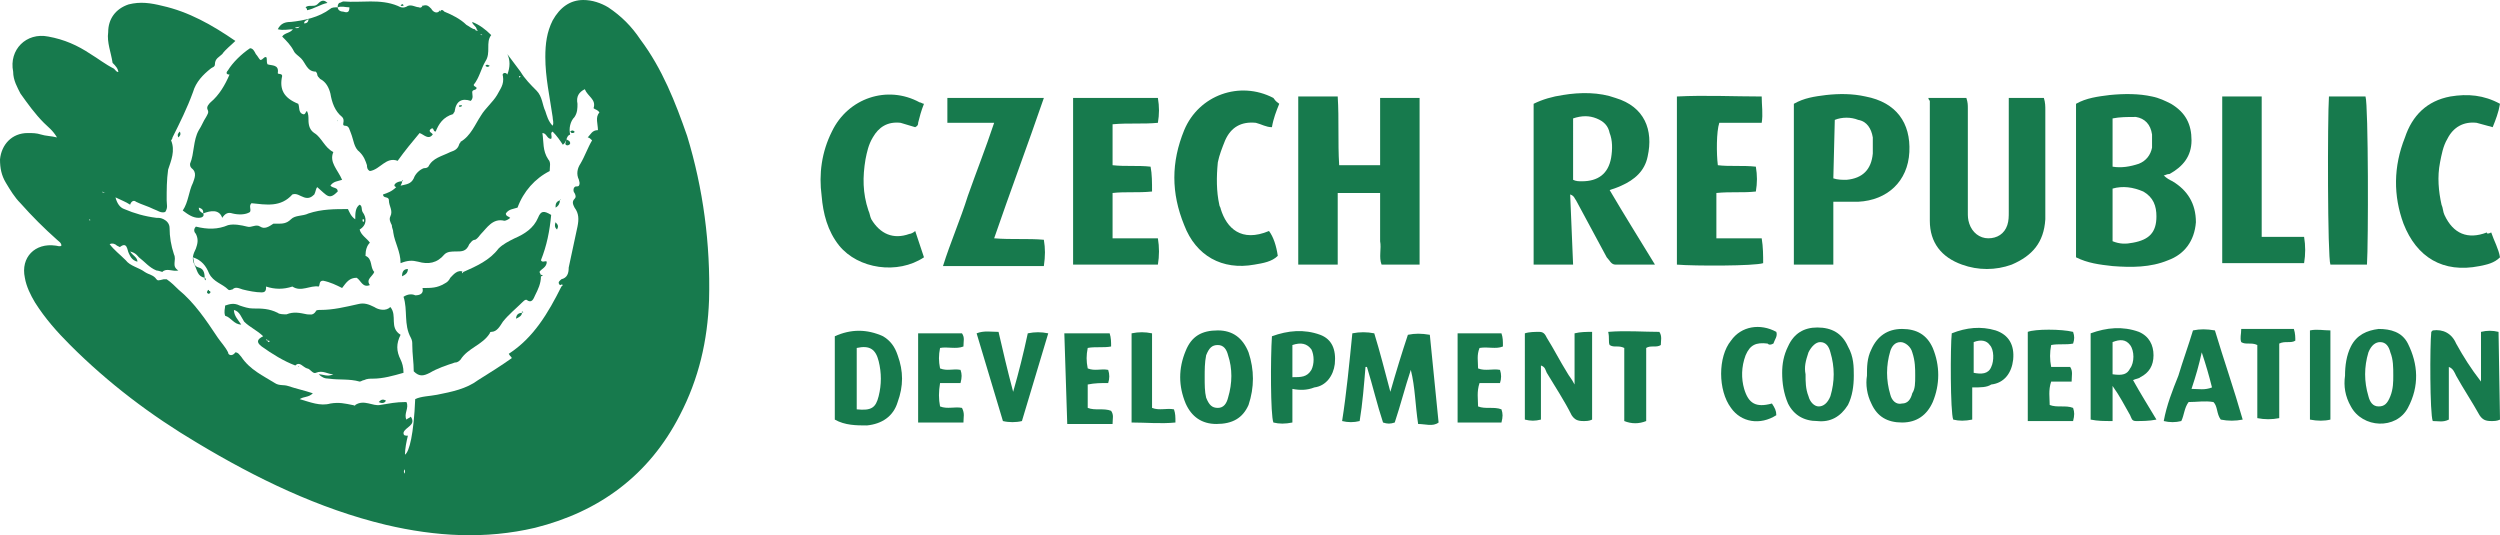 <?xml version="1.0" encoding="utf-8"?>
<!-- Generator: Adobe Illustrator 27.0.1, SVG Export Plug-In . SVG Version: 6.00 Build 0)  -->
<svg version="1.1" id="Vrstva_1" xmlns="http://www.w3.org/2000/svg" xmlns:xlink="http://www.w3.org/1999/xlink" x="0px" y="0px"
	 width="171px" height="36.6px" viewBox="0 0 171 36.6" style="enable-background:new 0 0 171 36.6;" xml:space="preserve">
<style type="text/css">
	.st0{fill:#177A4D;}
</style>
<g>
	<path class="st0" d="M27.5,12.4c0,0.1,0,0.1-0.1,0.3c0.4-0.1,0.7-0.1,0.9-0.5c0.1-0.3,0.4-0.6,0.7-0.7c0.1,0,0.2,0,0.3-0.1
		c0.3-0.6,0.9-0.7,1.5-1c0.3-0.1,0.5-0.2,0.6-0.5c0-0.1,0.1-0.1,0.1-0.2c0.7-0.4,1-1.2,1.4-1.8c0.3-0.5,0.8-0.9,1.1-1.4
		c0.2-0.4,0.5-0.7,0.4-1.3c-0.1-0.2,0.2-0.3,0.3-0.1c0.2-0.5,0.2-1,0-1.4c0.3,0.4,0.6,0.8,0.9,1.2c0.3,0.5,0.7,0.9,1.1,1.3
		c0.4,0.4,0.4,1,0.6,1.4c0.1,0.3,0.2,0.7,0.5,1c0.1-0.2,0-0.4,0-0.6c-0.2-1.4-0.5-2.7-0.5-4.1c0-0.9,0.1-1.7,0.5-2.5
		C38.3,0.5,39,0,39.9,0c0.6,0,1.2,0.2,1.7,0.5c0.9,0.6,1.6,1.3,2.2,2.2c1.5,2,2.4,4.3,3.2,6.6c1.1,3.6,1.6,7.4,1.5,11.2
		c-0.1,2.8-0.7,5.4-2,7.9c-2.1,4.1-5.5,6.6-9.9,7.7c-3.4,0.8-6.8,0.6-10.2-0.2c-4.6-1.1-8.9-3.2-12.9-5.6c-3.2-1.9-6.1-4.1-8.7-6.7
		c-0.9-0.9-1.7-1.8-2.4-2.9c-0.3-0.5-0.6-1.1-0.7-1.7c-0.3-1.4,0.7-2.4,2.1-2.2c0.1,0,0.3,0.1,0.4,0c0-0.2-0.2-0.3-0.3-0.4
		c-0.9-0.8-1.7-1.6-2.5-2.5c-0.4-0.4-0.7-0.9-1-1.4C0.1,12,0,11.5,0,10.9c0.1-1,0.8-1.8,1.9-1.8c0.3,0,0.6,0,0.9,0.1
		c0.3,0.1,0.7,0.1,1.1,0.2C3.6,8.9,3.3,8.7,3,8.4c-0.6-0.6-1.1-1.3-1.6-2C1.2,6,0.9,5.5,0.9,4.9C0.6,3.4,1.8,2.2,3.3,2.5
		c1.1,0.2,2,0.6,2.9,1.2c0.5,0.3,1,0.7,1.6,1c0.1,0.1,0.2,0.3,0.4,0.2c0,0,0,0.1,0,0.1c0,0,0,0,0,0c0,0,0,0-0.1,0
		c0-0.3-0.2-0.5-0.4-0.7C7.6,3.6,7.3,2.9,7.4,2.2c0-0.9,0.5-1.6,1.4-1.9c0.8-0.2,1.5-0.1,2.3,0.1c1.8,0.4,3.4,1.3,5,2.4
		c-0.3,0.3-0.7,0.6-0.9,0.9c-0.2,0.2-0.5,0.3-0.5,0.7c0,0.2-0.2,0.2-0.3,0.3c-0.5,0.4-1,0.9-1.2,1.6c-0.4,1.1-0.9,2.1-1.4,3.1
		c0,0.1-0.1,0.2-0.1,0.2c0.3,0.7,0,1.4-0.2,2c-0.1,0.7-0.1,1.4-0.1,2.1c0,0.3,0.1,0.5-0.1,0.8c-0.3,0.1-0.5-0.1-0.8-0.2
		c-0.4-0.2-0.8-0.3-1.2-0.5C9.2,13.7,9,13.7,8.9,14c-0.3-0.2-0.6-0.3-1-0.5c0.1,0.4,0.3,0.7,0.6,0.8c0.7,0.3,1.4,0.5,2.2,0.6
		c0.2,0,0.3,0,0.5,0.1c0.2,0.1,0.4,0.3,0.4,0.6c0,0.6,0.1,1.2,0.3,1.8c0.2,0.4-0.2,0.8,0.3,1.1c-0.4,0.1-0.8-0.2-1.1,0.1
		c0,0-0.3-0.1-0.4-0.1c-0.5-0.2-0.8-0.6-1.2-0.9c-0.1-0.1-0.2-0.3-0.6-0.4c0.2,0.3,0.5,0.4,0.5,0.7c-0.4-0.1-0.5-0.4-0.6-0.6
		c-0.1-0.2-0.1-0.8-0.6-0.4c0,0-0.2-0.1-0.2-0.1c-0.1-0.1-0.3-0.2-0.5-0.1c0,0,0,0,0,0c0.3,0.4,0.7,0.7,1.1,1.1
		c0.3,0.4,0.9,0.5,1.3,0.8c0.3,0.2,0.6,0.2,0.8,0.5c0.1,0.1,0.1,0.1,0.5,0c0.1,0,0.2,0,0.2,0c0.3,0.2,0.6,0.5,0.8,0.7
		c1.1,0.9,1.9,2.1,2.7,3.3c0.2,0.3,0.5,0.6,0.7,1c0,0.2,0.3,0.3,0.5,0c0.2,0,0.3,0.2,0.4,0.3c0.6,0.9,1.5,1.3,2.3,1.8
		c0.3,0.2,0.6,0.1,0.9,0.2c0.6,0.2,1.1,0.3,1.7,0.5c-0.3,0.3-0.6,0.2-0.9,0.4c0.7,0.2,1.4,0.5,2.1,0.3c0.6-0.1,1,0,1.5,0.1
		c0.1,0,0.2,0.1,0.2,0c0.6-0.4,1.2,0.1,1.7,0c0.6-0.1,1.1-0.2,1.7-0.2c0,0,0,0,0.1,0c0.2,0.4-0.2,0.8,0,1.2l0,0l0,0
		c0.1-0.1,0.2-0.1,0.3-0.2c0.4,0.6-0.4,0.7-0.5,1.1c0,0.2,0.1,0.2,0.3,0.2c-0.1,0.4-0.2,0.9-0.2,1.3c0.3-0.2,0.6-1.4,0.7-3.8
		c0.4-0.2,1-0.2,1.5-0.3c1-0.2,2-0.4,2.8-1c0.8-0.5,1.6-1,2.3-1.5c0-0.1-0.1-0.1-0.2-0.3c1.7-1.1,2.7-2.8,3.6-4.6
		c0,0,0.1-0.1,0.1-0.1c-0.1-0.1-0.1,0-0.2,0c-0.2-0.2,0-0.3,0.1-0.4c0.4-0.1,0.5-0.4,0.5-0.8c0.2-0.9,0.4-1.9,0.6-2.8
		c0.1-0.5,0.1-0.9-0.2-1.3c-0.1-0.2-0.2-0.4,0-0.6c0.1-0.1,0.1-0.2,0-0.4c-0.1-0.1-0.1-0.3,0-0.4c0.1-0.1,0.2,0,0.3-0.1
		c0.1-0.2,0-0.3,0-0.4c-0.2-0.4-0.1-0.8,0.1-1.1c0.3-0.5,0.5-1.1,0.8-1.6c-0.1-0.1-0.2-0.2-0.3-0.2c0.2-0.2,0.3-0.5,0.7-0.5
		c0-0.4-0.2-0.9,0.1-1.2c-0.1-0.2-0.3-0.2-0.4-0.3c0.2-0.6-0.4-0.8-0.6-1.3c-0.4,0.2-0.6,0.5-0.5,1c0,0.3,0,0.6-0.2,0.9
		c-0.3,0.3-0.4,0.8-0.3,1.2l0,0c-0.3,0.1-0.2,0.5-0.5,0.7c-0.2-0.3-0.4-0.6-0.7-0.9c-0.2,0.1,0,0.3-0.1,0.5c-0.3,0-0.3-0.4-0.6-0.4
		c0.1,0.6,0,1.2,0.4,1.8c0.2,0.2,0.1,0.5,0.1,0.8c-1,0.5-1.8,1.4-2.2,2.5c-0.3,0.1-0.6,0.1-0.8,0.4c0,0.2,0.2,0.2,0.3,0.3
		c-0.1,0.1-0.3,0.2-0.4,0.2c-0.8-0.2-1.2,0.5-1.6,0.9c-0.1,0.1-0.2,0.3-0.4,0.4c-0.2,0-0.3,0.2-0.4,0.3c-0.2,0.5-0.5,0.5-0.9,0.5
		c-0.3,0-0.6,0-0.8,0.2c-0.5,0.6-1.1,0.7-1.8,0.5c-0.4-0.1-0.7-0.1-1.2,0.1c0-0.8-0.4-1.4-0.5-2.1c0-0.2-0.1-0.3-0.1-0.5
		c-0.1-0.2-0.2-0.4-0.1-0.6c0.2-0.4-0.1-0.7-0.1-1.1c0-0.3-0.4-0.1-0.4-0.4c0.3-0.1,0.6-0.2,0.9-0.5C26.8,12.7,27.1,12.4,27.5,12.4
		L27.5,12.4L27.5,12.4z M6.1,15C6.1,15,6.1,15,6.1,15C6,14.9,6,14.9,6.1,15C6,15,6.1,15,6.1,15c0,0.1,0.1,0.1,0.1,0.1c0,0,0,0,0,0
		c0,0,0,0,0,0c0,0-0.1,0-0.1,0C6.2,15.1,6.2,15,6.1,15L6.1,15z M7,13.1L7,13.1L7,13.1c0,0.1,0.1,0.1,0.2,0.1C7.1,13.2,7,13.1,7,13.1
		z M27.7,32.1c-0.1,0.1-0.1,0.2,0,0.3C27.7,32.2,27.7,32.2,27.7,32.1z M35.6,5.2C35.5,5.2,35.5,5.1,35.6,5.2c-0.1,0-0.1,0-0.1,0.1
		c0,0,0,0,0,0C35.6,5.3,35.6,5.2,35.6,5.2z"/>
	<path class="st0" d="M28.9,0.4c0.3-0.1,0.4,0,0.6,0.2c0.1,0.2,0.4,0.4,0.6,0.1l0,0.1l0,0c0.1-0.2,0.2-0.1,0.3,0
		c0.5,0.2,1.1,0.5,1.5,0.9C32.1,1.8,32.3,2,32.5,2c0,0.1,0.1,0.1,0.2,0.1c0,0.1,0.1,0.1,0.1,0.2c0,0.1,0.1,0.1,0.2,0.1
		c0,0.1,0.1,0.1,0.1,0.2l0,0l0,0c0,0-0.1-0.1-0.1-0.1c0-0.1,0-0.2-0.2-0.1c0-0.1,0-0.2-0.1-0.2c0-0.1,0-0.1-0.1-0.2
		c0-0.2-0.3-0.3-0.3-0.5c0.5,0.2,0.9,0.5,1.3,0.9c-0.4,0.5,0,1.2-0.4,1.8c-0.3,0.5-0.4,1.1-0.8,1.6c0,0.1,0.1,0.1,0.2,0.2
		c0,0.2-0.3,0.1-0.3,0.3c0,0.2,0.1,0.4-0.1,0.6c-0.6-0.2-1,0-1.1,0.7c0,0.1-0.1,0.1-0.1,0.2C30.3,8,30,8.5,29.8,9
		c-0.2,0-0.1-0.3-0.3-0.2c-0.3,0.2,0.1,0.3,0.1,0.4c-0.3,0.4-0.6,0-0.9-0.1c-0.5,0.6-1,1.2-1.5,1.9c-0.8-0.3-1.2,0.6-1.9,0.7
		c-0.2-0.1-0.2-0.3-0.2-0.4c-0.1-0.3-0.2-0.6-0.5-0.9c-0.4-0.3-0.4-0.8-0.6-1.3c-0.1-0.2-0.1-0.5-0.4-0.5c-0.2,0-0.1-0.2-0.1-0.3
		c0-0.1,0-0.2-0.1-0.3c-0.5-0.4-0.7-1-0.8-1.6c-0.1-0.4-0.3-0.8-0.7-1c-0.1-0.1-0.2-0.2-0.2-0.3c0-0.1-0.1-0.2-0.1-0.2
		c-0.6,0-0.7-0.6-1-0.9c-0.2-0.2-0.4-0.3-0.5-0.5c-0.2-0.4-0.5-0.7-0.8-1c0.2-0.3,0.6-0.2,0.8-0.6c0.1,0,0.3,0.1,0.4-0.1
		c0.1,0,0.1,0,0.2,0c-0.1,0-0.1,0-0.2,0c-0.1,0.1-0.3,0-0.4,0.2c-0.4,0-0.7,0.1-1.1,0c0.2-0.4,0.5-0.5,0.9-0.5
		c0.9-0.1,1.9-0.3,2.7-0.9c0.1-0.1,0.3-0.1,0.5-0.1c0,0.2,0.2,0.3,0.4,0.3c0.3,0.1,0.4,0,0.4-0.3c-0.3,0-0.5-0.1-0.8,0
		c0-0.1,0-0.2,0.1-0.3c0.1,0,0.2-0.1,0.3-0.1c1.2,0.1,2.5-0.2,3.7,0.3c0.2,0.1,0.4,0.2,0.7,0l0,0c0.3-0.1,0.5,0.1,0.8,0.1
		C28.6,0.5,28.8,0.6,28.9,0.4L28.9,0.4L28.9,0.4z M26.9,10.8C26.8,10.8,26.8,10.8,26.9,10.8C26.9,10.9,26.9,10.8,26.9,10.8
		C26.9,10.8,27,10.8,26.9,10.8l0-0.1C26.9,10.7,26.9,10.8,26.9,10.8L26.9,10.8z M20.8,1.6c0.2,0,0.3-0.1,0.3-0.3
		C21,1.4,20.8,1.4,20.8,1.6z"/>
	<path class="st0" d="M13.9,14.6c0.1,0.2-0.1,0.3-0.3,0.3c-0.4,0-0.7-0.2-1.1-0.5c0.4-0.6,0.4-1.3,0.7-1.9c0.1-0.3,0.3-0.7-0.1-1
		C13,11.4,13,11.3,13,11.2c0.3-0.7,0.2-1.6,0.6-2.3c0.2-0.3,0.3-0.6,0.5-0.9c0.1-0.2,0.2-0.3,0.1-0.5c-0.1-0.2,0.1-0.4,0.2-0.5
		c0.6-0.5,1-1.2,1.3-1.9c0,0,0.1-0.1,0,0c-0.3,0-0.2-0.2-0.1-0.3c0.3-0.5,0.9-1.1,1.5-1.5c0.2,0,0.3,0.2,0.4,0.4
		c0.1,0.1,0.2,0.3,0.3,0.4c0.2,0,0.2-0.2,0.4-0.2c0.1,0.1,0,0.3,0.1,0.5c0.3,0.1,0.8,0,0.7,0.6c0,0.1,0.3,0,0.3,0.2
		c-0.2,0.9,0.1,1.5,1.1,1.9c0.1,0.2,0,0.6,0.3,0.7c0.2,0.1,0.2-0.2,0.3-0.2c0.1,0.2,0.1,0.4,0.1,0.6c0,0.4,0.1,0.7,0.4,0.9
		c0.5,0.3,0.7,1,1.3,1.3c-0.3,0.7,0.3,1.2,0.6,1.9c-0.3,0.1-0.6,0.1-0.8,0.4c0.2,0.2,0.5,0.1,0.5,0.4c-0.6,0.6-0.7,0.3-1.4-0.3
		c-0.1,0.1-0.1,0.3-0.2,0.5c-0.2,0.2-0.4,0.3-0.7,0.2c-0.3-0.1-0.5-0.3-0.8-0.2c-0.8,0.9-1.8,0.7-2.8,0.6c-0.2,0.2,0,0.4-0.1,0.6
		c-0.3,0.2-0.8,0.2-1.2,0.1c-0.3-0.1-0.5,0-0.7,0.3C15,14.3,14.4,14.4,13.9,14.6c0-0.2,0-0.3-0.3-0.4C13.6,14.4,13.7,14.5,13.9,14.6
		L13.9,14.6z M22.7,12.9C22.7,12.9,22.7,12.9,22.7,12.9C22.7,12.9,22.8,13,22.7,12.9C22.8,12.9,22.8,12.9,22.7,12.9
		C22.8,12.9,22.8,12.9,22.7,12.9L22.7,12.9z"/>
	<path class="st0" d="M88.8,6.6h2.7c0.1,1.6,0,3.1,0.1,4.7h2.8V6.7h2.7v11.4h-2.6c-0.2-0.5,0-1.1-0.1-1.6c0-0.5,0-1.1,0-1.6v-1.7
		h-2.9v4.9c-0.9,0-1.8,0-2.7,0V6.6z"/>
	<path class="st0" d="M148,12c0.2,0.2,0.4,0.3,0.6,0.4c1,0.6,1.6,1.5,1.6,2.8c-0.1,1.3-0.8,2.2-1.9,2.6c-1.2,0.5-2.5,0.5-3.8,0.4
		c-0.9-0.1-1.7-0.2-2.5-0.6V7.1c0.7-0.4,1.5-0.5,2.3-0.6c1-0.1,2-0.1,2.9,0.1c0.5,0.1,0.9,0.3,1.3,0.5c1,0.6,1.4,1.4,1.4,2.5
		c0,1.1-0.6,1.8-1.5,2.3C148.2,11.9,148.1,12,148,12L148,12z M144.5,16.5c0.5,0.2,0.9,0.2,1.4,0.1c1.1-0.2,1.6-0.7,1.6-1.8
		c0-0.7-0.2-1.3-0.9-1.7c-0.7-0.3-1.4-0.4-2.1-0.2V16.5L144.5,16.5z M144.5,8.1v3.3c0.6,0.1,1.2,0,1.8-0.2c0.5-0.2,0.8-0.6,0.9-1.1
		c0-0.3,0-0.6,0-0.9c-0.1-0.7-0.5-1.1-1.1-1.2C145.5,8,145,8,144.5,8.1L144.5,8.1z"/>
	<path class="st0" d="M107.6,18.1h-2.7v-11c0.6-0.3,1.3-0.5,2-0.6c1.2-0.2,2.5-0.2,3.6,0.2c2,0.6,2.6,2.2,2.2,4
		c-0.2,1-0.9,1.6-1.8,2c-0.2,0.1-0.5,0.2-0.8,0.3c1,1.7,2,3.3,3.1,5.1c-1,0-1.8,0-2.7,0c-0.3,0-0.4-0.3-0.6-0.5
		c-0.7-1.3-1.4-2.6-2.1-3.9c-0.1-0.1-0.1-0.3-0.4-0.4L107.6,18.1L107.6,18.1z M107.6,12.3c0.2,0.1,0.4,0.1,0.6,0.1
		c1.1,0,1.8-0.5,2-1.6c0.1-0.6,0.1-1.2-0.1-1.7c-0.1-0.5-0.4-0.8-0.9-1c-0.5-0.2-1-0.2-1.6,0V12.3z"/>
	<path class="st0" d="M131.9,6.7h2.6c0.1,0.3,0.1,0.5,0.1,0.7c0,2.4,0,4.7,0,7.1c0,0.3,0,0.5,0.1,0.8c0.2,0.6,0.7,1,1.3,1
		c0.6,0,1.1-0.3,1.3-0.9c0.1-0.3,0.1-0.6,0.1-0.9c0-2.3,0-4.6,0-6.9V6.7h2.4c0.1,0.3,0.1,0.6,0.1,0.8c0,2.2,0,4.4,0,6.6
		c0,0.3,0,0.6,0,0.9c-0.1,1.6-0.9,2.5-2.3,3.1c-1.1,0.4-2.3,0.4-3.4,0c-1.4-0.5-2.2-1.5-2.2-3c0-2.7,0-5.4,0-8.2
		C131.9,6.8,131.9,6.7,131.9,6.7L131.9,6.7z"/>
	<path class="st0" d="M122.7,18.1v-11c0.7-0.4,1.4-0.5,2.2-0.6c0.9-0.1,1.8-0.1,2.7,0.1c2.1,0.4,3.1,1.8,3,3.8
		c-0.1,2-1.5,3.3-3.5,3.4c-0.5,0-1.1,0-1.7,0v4.3H122.7z M125.4,12.2c0.3,0.1,0.6,0.1,0.9,0.1c1.1-0.1,1.7-0.7,1.8-1.8
		c0-0.4,0-0.7,0-1.1c-0.1-0.6-0.4-1.1-1-1.2c-0.5-0.2-1.1-0.2-1.6,0L125.4,12.2L125.4,12.2z"/>
	<path class="st0" d="M13.4,15.5c0.8,0.2,1.5,0.2,2.2-0.1c0.4-0.1,0.9,0,1.3,0.1c0.3,0.1,0.6-0.2,0.9,0c0.3,0.2,0.6,0,0.9-0.2
		c0.1,0,0.2,0,0.3,0c0.3,0,0.6,0,0.9-0.3c0.3-0.3,0.8-0.2,1.2-0.4c0.9-0.3,1.8-0.3,2.7-0.3c0.1,0.2,0.2,0.5,0.5,0.7
		c0-0.4,0-0.8,0.3-1c0.2,0.1,0.1,0.3,0.2,0.5c0.3,0.4,0.3,0.9-0.2,1.2c0.1,0.4,0.5,0.6,0.7,0.9c-0.2,0.2-0.3,0.5-0.3,0.9
		c0.5,0.2,0.3,0.8,0.6,1.1c-0.1,0.3-0.6,0.5-0.3,0.9c-0.5,0.2-0.6-0.3-0.9-0.5c-0.5,0-0.7,0.3-1,0.7c-0.4-0.2-0.8-0.4-1.3-0.5
		c-0.3,0-0.2,0.3-0.3,0.4c-0.6-0.1-1.2,0.4-1.8,0c-0.6,0.2-1.2,0.2-1.8,0c0,0.2,0,0.4-0.3,0.4c-0.4,0-0.9-0.1-1.3-0.2
		c-0.3-0.1-0.5-0.2-0.7,0c-0.1,0-0.2,0.1-0.3,0c-0.4-0.4-1-0.5-1.3-1.1c-0.2-0.5-0.5-0.9-1.1-1.1c0.1,0.3,0,0.6,0.4,0.7
		c0.4,0.1,0.4,0.5,0.4,0.8C14.1,19.3,14.1,19,14,19c-0.5-0.1-0.5-0.5-0.7-0.9c-0.2-0.4-0.1-0.7,0.1-1.1c0.1-0.3,0.2-0.6,0-1
		C13.3,15.9,13.2,15.7,13.4,15.5L13.4,15.5z M24.9,15.1c0-0.1,0-0.1,0-0.1c-0.1,0-0.1,0-0.1,0c0,0,0,0.1,0,0.1
		C24.8,15.2,24.9,15.2,24.9,15.1z"/>
	<path class="st0" d="M37,18.9c0,0.5-0.2,0.9-0.4,1.3c-0.1,0.2-0.2,0.6-0.6,0.3c-0.1,0-0.2,0.1-0.3,0.2c-0.4,0.4-0.9,0.8-1.3,1.3
		c-0.2,0.3-0.4,0.7-0.8,0.7c0,0-0.1,0-0.1,0.1c-0.5,0.8-1.5,1-2,1.8c-0.1,0.1-0.2,0.2-0.4,0.2c-0.6,0.2-1.2,0.4-1.7,0.7
		c-0.4,0.2-0.7,0.3-1.1-0.1c0-0.6-0.1-1.2-0.1-1.8c0-0.2,0-0.3-0.1-0.5c-0.5-0.9-0.2-1.9-0.5-2.8c0.3-0.2,0.6-0.2,0.8-0.1
		c0.3,0,0.6-0.1,0.5-0.5c0.6,0,1,0,1.5-0.3c0.2-0.1,0.3-0.2,0.4-0.4c0.2-0.2,0.5-0.6,0.9-0.4c-0.1,0-0.1-0.1-0.1,0.1l0.1-0.1
		c0.9-0.4,1.8-0.8,2.4-1.6c0.3-0.3,0.7-0.5,1.1-0.7c0.7-0.3,1.3-0.7,1.6-1.4c0.2-0.5,0.4-0.5,0.9-0.2c-0.1,1.1-0.3,2.1-0.7,3.1
		c0.1,0.2,0.3,0,0.4,0.1c0,0.4-0.4,0.5-0.5,0.7l0,0C37,18.8,37,18.8,37,18.9C37,18.8,37,18.9,37,18.9L37,18.9L37,18.9z"/>
	<path class="st0" d="M114.7,18.1V6.6c1.9-0.1,3.9,0,5.8,0c0,0.6,0.1,1.2,0,1.8h-2.9c-0.2,0.6-0.2,2.1-0.1,2.9
		c0.8,0.1,1.7,0,2.6,0.1c0.1,0.6,0.1,1.1,0,1.7c-0.9,0.1-1.7,0-2.7,0.1c0,1,0,2.1,0,3.1h3.1c0.1,0.6,0.1,1.2,0.1,1.7
		C120,18.2,115.9,18.2,114.7,18.1L114.7,18.1z"/>
	<path class="st0" d="M76.1,13.2v3.1h3.1c0.1,0.6,0.1,1.2,0,1.8h-5.8V6.7h5.8c0.1,0.6,0.1,1.1,0,1.7c-1,0.1-2,0-3.1,0.1v2.8
		c0.9,0.1,1.7,0,2.6,0.1c0.1,0.5,0.1,1.1,0.1,1.7C77.8,13.2,77,13.1,76.1,13.2z"/>
	<path class="st0" d="M68,8.4h-3.2V6.7h6.6c-1.1,3.2-2.3,6.4-3.4,9.6c1.2,0.1,2.3,0,3.4,0.1c0.1,0.6,0.1,1.1,0,1.8h-6.9
		c0.5-1.6,1.2-3.2,1.7-4.8C66.8,11.7,67.4,10.2,68,8.4z"/>
	<path class="st0" d="M63.2,17.6c-1.8,1.2-4.5,0.8-5.8-0.8c-0.8-1-1.1-2.2-1.2-3.4c-0.2-1.5,0-3,0.7-4.4c1.1-2.3,3.8-3.2,6-2
		C63,7,63.1,7.1,63.2,7.1C63,7.6,62.9,8,62.8,8.4c0,0.1,0,0.2-0.2,0.3c-0.3-0.1-0.7-0.2-1-0.3c-0.9-0.1-1.5,0.3-1.9,1
		c-0.3,0.5-0.4,1-0.5,1.5c-0.2,1.2-0.2,2.3,0.2,3.5c0.1,0.2,0.1,0.4,0.2,0.6c0.6,1,1.5,1.4,2.6,1c0.1,0,0.3-0.1,0.4-0.2
		C62.8,16.4,63,17,63.2,17.6L63.2,17.6z"/>
	<path class="st0" d="M170.4,15.9c0.2,0.6,0.5,1.1,0.6,1.7c-0.4,0.4-0.9,0.5-1.4,0.6c-2.5,0.5-4.3-0.6-5.2-2.9
		c-0.7-1.9-0.7-3.9,0.1-5.9c0.5-1.5,1.5-2.5,3.1-2.8c1.2-0.2,2.3-0.1,3.4,0.5c-0.1,0.6-0.3,1.1-0.5,1.6c-0.4-0.1-0.7-0.2-1.1-0.3
		c-0.9-0.1-1.6,0.3-2,1.1c-0.3,0.5-0.4,1.1-0.5,1.6c-0.2,1-0.1,2,0.1,2.9c0.1,0.2,0.1,0.5,0.2,0.7c0.6,1.3,1.6,1.7,2.9,1.2
		C170.1,16,170.2,16,170.4,15.9L170.4,15.9z"/>
	<path class="st0" d="M87.5,7.1c-0.2,0.5-0.4,1-0.5,1.6c-0.4,0-0.7-0.2-1.1-0.3c-1-0.1-1.7,0.3-2.1,1.2c-0.2,0.5-0.4,1-0.5,1.5
		c-0.1,1-0.1,2,0.1,2.9c0,0.1,0.1,0.2,0.1,0.3c0.4,1.3,1.4,2.3,3.3,1.5c0.3,0.4,0.5,1,0.6,1.7c-0.4,0.4-1,0.5-1.6,0.6
		c-2.2,0.4-4-0.6-4.8-2.7c-0.9-2.2-0.9-4.3,0-6.5c1-2.4,3.8-3.4,6.1-2.2C87.3,7,87.4,7,87.5,7.1L87.5,7.1z"/>
	<path class="st0" d="M20.2,25c-0.8-0.3-1.6-0.8-2.3-1.3c-0.4-0.3-0.3-0.5,0.1-0.7c0.1,0,0.1,0.1,0.2,0.1c0,0.1,0,0.2,0.1,0.2
		c0,0.1,0.1,0.1,0.1,0.1c0.1-0.1,0-0.1-0.1-0.1c0-0.1-0.1-0.1-0.2-0.1L18,23c-0.4-0.4-0.9-0.6-1.3-1c-0.2-0.3-0.3-0.7-0.7-0.8
		c0,0.4,0.3,0.7,0.5,1c-0.5,0-0.7-0.5-1.1-0.6c-0.1-0.3,0-0.5,0-0.7c0.3-0.1,0.6-0.2,1,0c0.3,0.1,0.6,0.2,0.9,0.2
		c0.6,0,1.1,0,1.7,0.3c0.1,0.1,0.4,0.1,0.6,0.1c0.5-0.2,0.9-0.1,1.4,0c0.2,0,0.4,0.1,0.6-0.2c0-0.1,0.2-0.1,0.3-0.1
		c0.9,0,1.7-0.2,2.6-0.4c0.4-0.1,0.7,0,1.1,0.2c0.3,0.2,0.8,0.3,1.1,0c0.5,0.6-0.1,1.4,0.7,1.9c-0.3,0.6-0.3,1.1,0,1.7
		c0.1,0.2,0.2,0.5,0.2,0.9c-0.7,0.2-1.4,0.4-2.1,0.4c-0.2,0-0.4,0-0.6,0.1c-0.1,0-0.2,0.1-0.3,0.1c-0.7-0.2-1.4-0.1-2.1-0.2
		c-0.3,0-0.5-0.1-0.7-0.3c0.3,0,0.6,0.2,1,0c-0.4,0-0.7-0.3-1.2-0.1c-0.2,0.1-0.4-0.3-0.6-0.3C20.7,25.1,20.5,24.7,20.2,25L20.2,25
		L20.2,25z"/>
	<path class="st0" d="M152,6.6h2.7c0,3.2,0,6.4,0,9.6h2.9c0.1,0.6,0.1,1.2,0,1.8H152V6.6z"/>
	<path class="st0" d="M161.9,18.1h-2.5c-0.2-0.5-0.2-10-0.1-11.5c0.8,0,1.7,0,2.5,0C162,7.2,162,16.7,161.9,18.1z"/>
	<path class="st0" d="M92.5,22.8c0.5-0.1,1-0.1,1.5,0c0.4,1.3,0.7,2.5,1.1,4c0.4-1.4,0.8-2.7,1.2-3.9c0.5-0.1,0.9-0.1,1.5,0
		c0.2,2,0.4,4,0.6,6c-0.4,0.3-0.9,0.1-1.4,0.1c-0.2-1.3-0.2-2.5-0.5-3.7c-0.4,1.2-0.7,2.4-1.1,3.6c-0.3,0.1-0.5,0.1-0.8,0
		c-0.4-1.2-0.7-2.5-1.1-3.8c0,0-0.1,0-0.1,0c-0.1,1.2-0.2,2.5-0.4,3.7c-0.4,0.1-0.8,0.1-1.2,0C92.1,26.9,92.3,24.8,92.5,22.8
		L92.5,22.8z"/>
	<path class="st0" d="M171,28.7c-0.2,0.1-0.4,0.1-0.6,0.1c-0.4,0-0.6-0.1-0.8-0.4c-0.5-0.9-1.1-1.8-1.6-2.7
		c-0.1-0.2-0.2-0.5-0.5-0.6v3.6c-0.4,0.2-0.7,0.1-1.1,0.1c-0.2-0.5-0.2-5.2-0.1-6.1c0,0,0.1-0.1,0.1-0.1c0.7-0.1,1.3,0.2,1.6,0.9
		c0.5,0.9,1,1.7,1.7,2.6v-3.4c0.4-0.1,0.8-0.1,1.2,0L171,28.7L171,28.7z"/>
	<path class="st0" d="M104.3,22.8c0.3-0.1,0.7-0.1,1-0.1c0.3,0,0.4,0.2,0.5,0.4c0.5,0.8,0.9,1.6,1.4,2.4c0.1,0.2,0.3,0.4,0.5,0.8
		c0-0.5,0-0.9,0-1.2c0-0.4,0-0.7,0-1.1c0-0.4,0-0.8,0-1.2c0.4-0.1,0.8-0.1,1.2-0.1v6c-0.2,0.1-0.4,0.1-0.6,0.1
		c-0.4,0-0.6-0.1-0.8-0.4c-0.5-1-1.1-1.9-1.7-2.9c-0.1-0.2-0.1-0.4-0.4-0.5v3.7c-0.4,0.1-0.7,0.1-1.1,0V22.8L104.3,22.8z"/>
	<path class="st0" d="M57.1,28.7V23c1.1-0.5,2.2-0.5,3.3,0c0.5,0.3,0.8,0.7,1,1.3c0.4,1.1,0.4,2.1,0,3.2c-0.3,1-1.1,1.5-2.1,1.6
		C58.6,29.1,57.8,29.1,57.1,28.7L57.1,28.7z M58.6,28c1,0.1,1.3-0.1,1.5-0.9c0.2-0.8,0.2-1.6,0-2.4c-0.2-0.8-0.6-1.1-1.5-0.9V28z"/>
	<path class="st0" d="M160.4,25.7c0-0.7,0.1-1.4,0.4-2c0.4-0.8,1.1-1.1,1.9-1.2c0.8,0,1.6,0.2,2,1c0.7,1.4,0.8,2.9,0,4.4
		c-0.8,1.5-3.1,1.4-3.9-0.1C160.4,27.1,160.3,26.4,160.4,25.7L160.4,25.7z M163.7,25.7c0-0.6,0-1.1-0.2-1.6
		c-0.1-0.4-0.3-0.7-0.7-0.7c-0.3,0-0.6,0.2-0.8,0.7c-0.3,1-0.3,2,0,3c0.1,0.4,0.3,0.7,0.7,0.7c0.4,0,0.6-0.2,0.8-0.7
		C163.7,26.6,163.7,26.1,163.7,25.7L163.7,25.7z"/>
	<path class="st0" d="M85.7,25.9c0,0.6-0.1,1.2-0.3,1.8C85,28.6,84.3,29,83.2,29c-1,0-1.7-0.5-2.1-1.4c-0.5-1.2-0.5-2.4,0-3.6
		c0.4-1,1.1-1.4,2.2-1.4c1,0,1.7,0.5,2.1,1.5C85.6,24.7,85.7,25.3,85.7,25.9L85.7,25.9z M82.4,25.8c0,0.5,0,1,0.1,1.4
		c0.2,0.5,0.4,0.7,0.8,0.7c0.4,0,0.6-0.3,0.7-0.7c0.3-1,0.3-2,0-2.9c-0.1-0.4-0.3-0.7-0.7-0.7c-0.4,0-0.6,0.2-0.8,0.7
		C82.4,24.8,82.4,25.3,82.4,25.8L82.4,25.8z"/>
	<path class="st0" d="M126.8,25.7c0,0.7-0.1,1.4-0.4,2c-0.5,0.8-1.2,1.2-2.1,1.1c-0.9,0-1.6-0.4-2-1.2c-0.3-0.7-0.4-1.4-0.4-2.1
		c0-0.6,0.1-1.2,0.4-1.8c0.4-0.9,1.1-1.3,2-1.3c1,0,1.7,0.4,2.1,1.3C126.8,24.4,126.8,25.1,126.8,25.7z M123.5,25.6
		c0,0.5,0,1,0.2,1.5c0.1,0.4,0.4,0.7,0.7,0.7c0.3,0,0.6-0.2,0.8-0.7c0.3-1,0.3-2,0-3c-0.1-0.4-0.3-0.7-0.7-0.7
		c-0.3,0-0.6,0.3-0.8,0.7C123.5,24.7,123.4,25.1,123.5,25.6z"/>
	<path class="st0" d="M127.7,25.7c0-0.6,0-1.2,0.3-1.8c0.4-0.9,1.1-1.4,2.1-1.4c1,0,1.7,0.4,2.1,1.3c0.5,1.2,0.5,2.5,0,3.7
		c-0.4,0.9-1.1,1.4-2.1,1.4c-1,0-1.7-0.4-2.1-1.3C127.7,27,127.6,26.3,127.7,25.7L127.7,25.7z M131,25.7c0-0.5,0-1-0.2-1.6
		c-0.1-0.4-0.5-0.7-0.8-0.7c-0.4,0-0.6,0.3-0.7,0.6c-0.3,1-0.3,2,0,3c0.1,0.4,0.4,0.7,0.8,0.6c0.4,0,0.6-0.3,0.7-0.7
		C131,26.6,131,26.2,131,25.7L131,25.7z"/>
	<path class="st0" d="M143,28.7v-5.9c1.1-0.4,2.2-0.5,3.3-0.1c0.7,0.3,1,0.9,1,1.6c0,0.7-0.3,1.2-0.9,1.5c-0.1,0.1-0.3,0.1-0.5,0.2
		c0.5,0.9,1,1.7,1.6,2.7c-0.5,0.1-1,0.1-1.4,0.1c-0.3,0-0.3-0.2-0.4-0.4c-0.4-0.7-0.7-1.3-1.2-2v2.4C143.9,28.8,143.5,28.8,143,28.7
		L143,28.7z M144.5,25.6c0.7,0.1,1,0,1.2-0.4c0.3-0.4,0.3-1.2,0-1.6c-0.3-0.4-0.7-0.4-1.2-0.2V25.6L144.5,25.6z"/>
	<path class="st0" d="M153.4,28.7c-0.5,0.1-1,0.1-1.5,0c-0.3-0.4-0.2-0.9-0.5-1.2c-0.6-0.1-1.1,0-1.7,0c-0.3,0.4-0.3,0.9-0.5,1.3
		c-0.4,0.1-0.8,0.1-1.2,0c0.2-1.1,0.6-2.1,1-3.1c0.3-1,0.7-2.1,1-3.1c0.5-0.1,0.9-0.1,1.5,0C152.1,24.6,152.8,26.6,153.4,28.7
		L153.4,28.7z M149.9,26.6c0.5,0,0.9,0.1,1.4-0.1c-0.2-0.8-0.4-1.5-0.7-2.4C150.4,25,150.2,25.7,149.9,26.6z"/>
	<path class="st0" d="M88.4,26.6v2.3c-0.5,0.1-0.9,0.1-1.3,0c-0.2-0.5-0.2-4.4-0.1-5.9c1.1-0.4,2.2-0.5,3.3-0.1c0.8,0.3,1.1,1,1,2
		c-0.1,0.8-0.6,1.5-1.4,1.6C89.4,26.7,88.9,26.7,88.4,26.6L88.4,26.6z M88.4,23.6c0,0.8,0,1.5,0,2.2c0.6,0,1,0,1.3-0.5
		c0.2-0.4,0.2-1,0-1.4C89.4,23.5,89,23.4,88.4,23.6z"/>
	<path class="st0" d="M134.9,26.5v2.2c-0.5,0.1-0.9,0.1-1.3,0c-0.2-0.5-0.2-5-0.1-5.9c1-0.4,2-0.5,3-0.2c0.9,0.3,1.3,1,1.2,2
		c-0.1,0.9-0.6,1.6-1.5,1.7C135.9,26.5,135.5,26.5,134.9,26.5z M135,23.4v2.1c0.5,0.1,1,0.1,1.2-0.4c0.2-0.4,0.2-1.2-0.1-1.5
		C135.9,23.3,135.5,23.2,135,23.4z"/>
	<path class="st0" d="M70.3,22.8c0.5-0.1,0.9-0.1,1.4,0c-0.6,2-1.2,4-1.8,6c-0.4,0.1-0.9,0.1-1.3,0c-0.6-2-1.2-4-1.8-6
		c0.5-0.2,1-0.1,1.5-0.1c0.3,1.3,0.6,2.6,1,4.1C69.7,25.4,70,24.2,70.3,22.8z"/>
	<path class="st0" d="M138.7,28.8v-6.1c0.5-0.2,2.3-0.2,3.1,0c0.1,0.3,0.1,0.5,0,0.8c-0.5,0.1-1,0-1.5,0.1c-0.1,0.5-0.1,1,0,1.5h1.3
		c0.2,0.3,0.1,0.6,0.1,1h-1.4c-0.2,0.6-0.1,1.1-0.1,1.6c0.5,0.2,1.1,0,1.6,0.2c0.1,0.3,0.1,0.5,0,0.9
		C140.8,28.8,139.8,28.8,138.7,28.8z"/>
	<path class="st0" d="M99.7,28.9v-6.1h3c0.1,0.3,0.1,0.5,0.1,0.9c-0.5,0.2-1,0-1.6,0.1c-0.2,0.5-0.1,0.9-0.1,1.4
		c0.5,0.2,1,0,1.5,0.1c0.1,0.3,0.1,0.6,0,0.9h-1.4c-0.2,0.6-0.1,1.1-0.1,1.6c0.5,0.2,1.1,0,1.6,0.2c0.1,0.3,0.1,0.5,0,0.9L99.7,28.9
		L99.7,28.9z"/>
	<path class="st0" d="M65.9,28.9h-3.1v-6.1h3c0.2,0.3,0.1,0.5,0.1,0.9c-0.5,0.2-1.1,0-1.6,0.1c-0.1,0.5-0.1,0.9,0,1.4
		c0.5,0.2,0.9,0,1.4,0.1c0.1,0.3,0.1,0.5,0,0.9h-1.4c-0.1,0.6-0.1,1.1,0,1.6c0.5,0.2,1,0,1.5,0.1C66,28.3,65.9,28.5,65.9,28.9z"/>
	<path class="st0" d="M72.8,22.8h3.1c0.1,0.3,0.1,0.6,0.1,0.9c-0.5,0.1-1.1,0-1.6,0.1c-0.1,0.5-0.1,0.9,0,1.4c0.5,0.2,0.9,0,1.4,0.1
		c0.1,0.3,0.1,0.6,0,0.9c-0.5,0-0.9,0-1.4,0.1v1.6c0.5,0.2,1.1,0,1.6,0.2c0.2,0.3,0.1,0.5,0.1,0.9h-3.1L72.8,22.8L72.8,22.8z"/>
	<path class="st0" d="M121.2,27.6c0.2,0.3,0.3,0.5,0.3,0.8c-1.1,0.7-2.4,0.5-3.1-0.5c-0.9-1.2-0.9-3.5,0-4.6c0.7-1,2-1.2,3.1-0.6
		c0.1,0.3-0.1,0.5-0.2,0.8c-0.2,0.1-0.3,0.1-0.4,0c-0.8-0.1-1.2,0.1-1.5,0.8c-0.3,0.8-0.3,1.6-0.1,2.3
		C119.6,27.6,120.1,27.9,121.2,27.6L121.2,27.6z"/>
	<path class="st0" d="M111.1,28.8v-5c-0.4-0.2-0.7,0-1-0.2c-0.1-0.2,0-0.5-0.1-0.9c1.2-0.1,2.4,0,3.5,0c0.2,0.3,0.1,0.6,0.1,0.9
		c-0.3,0.2-0.7,0-1,0.2v5C112.1,29,111.6,29,111.1,28.8L111.1,28.8z"/>
	<path class="st0" d="M154.4,23.6c-0.4-0.2-0.8,0-1.1-0.2c-0.1-0.3,0-0.5,0-0.9h3.6c0.1,0.3,0.1,0.6,0.1,0.8c-0.3,0.2-0.7,0-1.1,0.2
		v5.1c-0.5,0.1-1,0.1-1.5,0L154.4,23.6L154.4,23.6z"/>
	<path class="st0" d="M77.4,22.8c0.5-0.1,0.9-0.1,1.4,0c0,0.9,0,1.7,0,2.6c0,0.8,0,1.7,0,2.5c0.5,0.2,1,0,1.5,0.1
		c0.1,0.3,0.1,0.5,0.1,0.9c-1,0.1-2,0-3,0V22.8z"/>
	<path class="st0" d="M158,22.6c0.5-0.1,0.9,0,1.4,0v6.1c-0.4,0.1-0.9,0.1-1.4,0V22.6z"/>
	<path class="st0" d="M21,0.7c0-0.1,0-0.1-0.1-0.2c0.2-0.2,0.6,0,0.8-0.2c0.2-0.2,0.4-0.4,0.7-0.1C21.9,0.3,21.5,0.6,21,0.7L21,0.7
		L21,0.7z"/>
	<path class="st0" d="M27.9,18.4c0,0.3-0.2,0.4-0.4,0.5C27.5,18.6,27.6,18.4,27.9,18.4z"/>
	<path class="st0" d="M38.7,9.5c0.1,0.1,0.3,0.1,0.3,0.3c0,0.1-0.2,0.2-0.3,0.1C38.6,9.8,38.8,9.6,38.7,9.5L38.7,9.5z"/>
	<path class="st0" d="M38,15.2c0.2,0.2,0.2,0.3,0.1,0.5C38,15.6,37.9,15.5,38,15.2z"/>
	<path class="st0" d="M25.9,27.5c0.2-0.2,0.3-0.2,0.5-0.1C26.3,27.6,26.1,27.6,25.9,27.5z"/>
	<path class="st0" d="M12.3,9c0.1,0.2,0,0.3-0.1,0.4C12.1,9.2,12.2,9.1,12.3,9z"/>
	<path class="st0" d="M38.3,13.7c0,0.2-0.1,0.4-0.3,0.5C38,14,38,13.8,38.3,13.7L38.3,13.7L38.3,13.7z"/>
	<path class="st0" d="M35.3,21.8c0-0.3,0.2-0.4,0.4-0.4l0,0C35.7,21.6,35.5,21.7,35.3,21.8L35.3,21.8L35.3,21.8z"/>
	<path class="st0" d="M14.4,20c0,0-0.1,0.1-0.1,0.1c-0.1,0-0.2-0.1-0.1-0.2c0-0.1,0.1-0.1,0.1,0C14.4,19.9,14.4,20,14.4,20z"/>
	<path class="st0" d="M31.6,7.2c0,0,0,0.1-0.1,0.1c0,0-0.1,0-0.1,0c0-0.1,0-0.1,0.1-0.1C31.5,7.2,31.6,7.2,31.6,7.2L31.6,7.2z"/>
	<path class="st0" d="M33.5,4.5c-0.1,0.1-0.2,0.1-0.3,0c0,0,0,0,0,0C33.3,4.4,33.3,4.4,33.5,4.5L33.5,4.5z"/>
	<path class="st0" d="M39.3,9c0,0.1-0.1,0.1-0.2,0.1c0,0-0.1-0.1-0.1-0.1C39.1,8.9,39.2,8.9,39.3,9C39.3,8.9,39.3,9,39.3,9L39.3,9z"
		/>
	<path class="st0" d="M27.6,0.4h-0.2C27.5,0.2,27.6,0.3,27.6,0.4L27.6,0.4z"/>
	<path class="st0" d="M23.1,8.3C23.1,8.3,23.1,8.3,23.1,8.3C23,8.3,23,8.3,23.1,8.3C23,8.2,23.1,8.2,23.1,8.3
		C23.1,8.2,23.1,8.3,23.1,8.3z"/>
	<path class="st0" d="M27.5,12.4c0,0,0-0.1,0-0.1C27.6,12.4,27.5,12.4,27.5,12.4L27.5,12.4z"/>
	<path class="st0" d="M38.3,13.7C38.3,13.6,38.4,13.6,38.3,13.7C38.5,13.7,38.4,13.7,38.3,13.7L38.3,13.7L38.3,13.7z"/>
	<path class="st0" d="M35.3,21.8C35.2,21.9,35.3,21.8,35.3,21.8C35.2,21.8,35.2,21.8,35.3,21.8L35.3,21.8L35.3,21.8z"/>
	<path class="st0" d="M37,18.8c0.2,0,0.1,0.1,0,0.1l0,0C37,18.9,37,18.8,37,18.8L37,18.8L37,18.8z"/>
	<path class="st0" d="M20.9,0.7C20.9,0.7,20.9,0.7,20.9,0.7C20.9,0.7,20.9,0.7,20.9,0.7C20.9,0.7,20.9,0.7,20.9,0.7L20.9,0.7
		L20.9,0.7z"/>
	<path class="st0" d="M20.2,25c0.1,0,0.1,0.1,0.1,0.2l0,0C20.3,25.1,20.3,25,20.2,25L20.2,25L20.2,25z"/>
	<path class="st0" d="M28.9,0.4C28.8,0.3,28.9,0.5,28.9,0.4L28.9,0.4L28.9,0.4L28.9,0.4z"/>
	<path class="st0" d="M20.4,25.1C20.4,25.2,20.4,25.2,20.4,25.1C20.4,25.2,20.4,25.1,20.4,25.1C20.4,25,20.5,25.1,20.4,25.1
		L20.4,25.1z"/>
	<path class="st0" d="M35.7,21.4c0,0,0-0.1,0-0.1C35.9,21.4,35.8,21.3,35.7,21.4L35.7,21.4z"/>
</g>
</svg>
